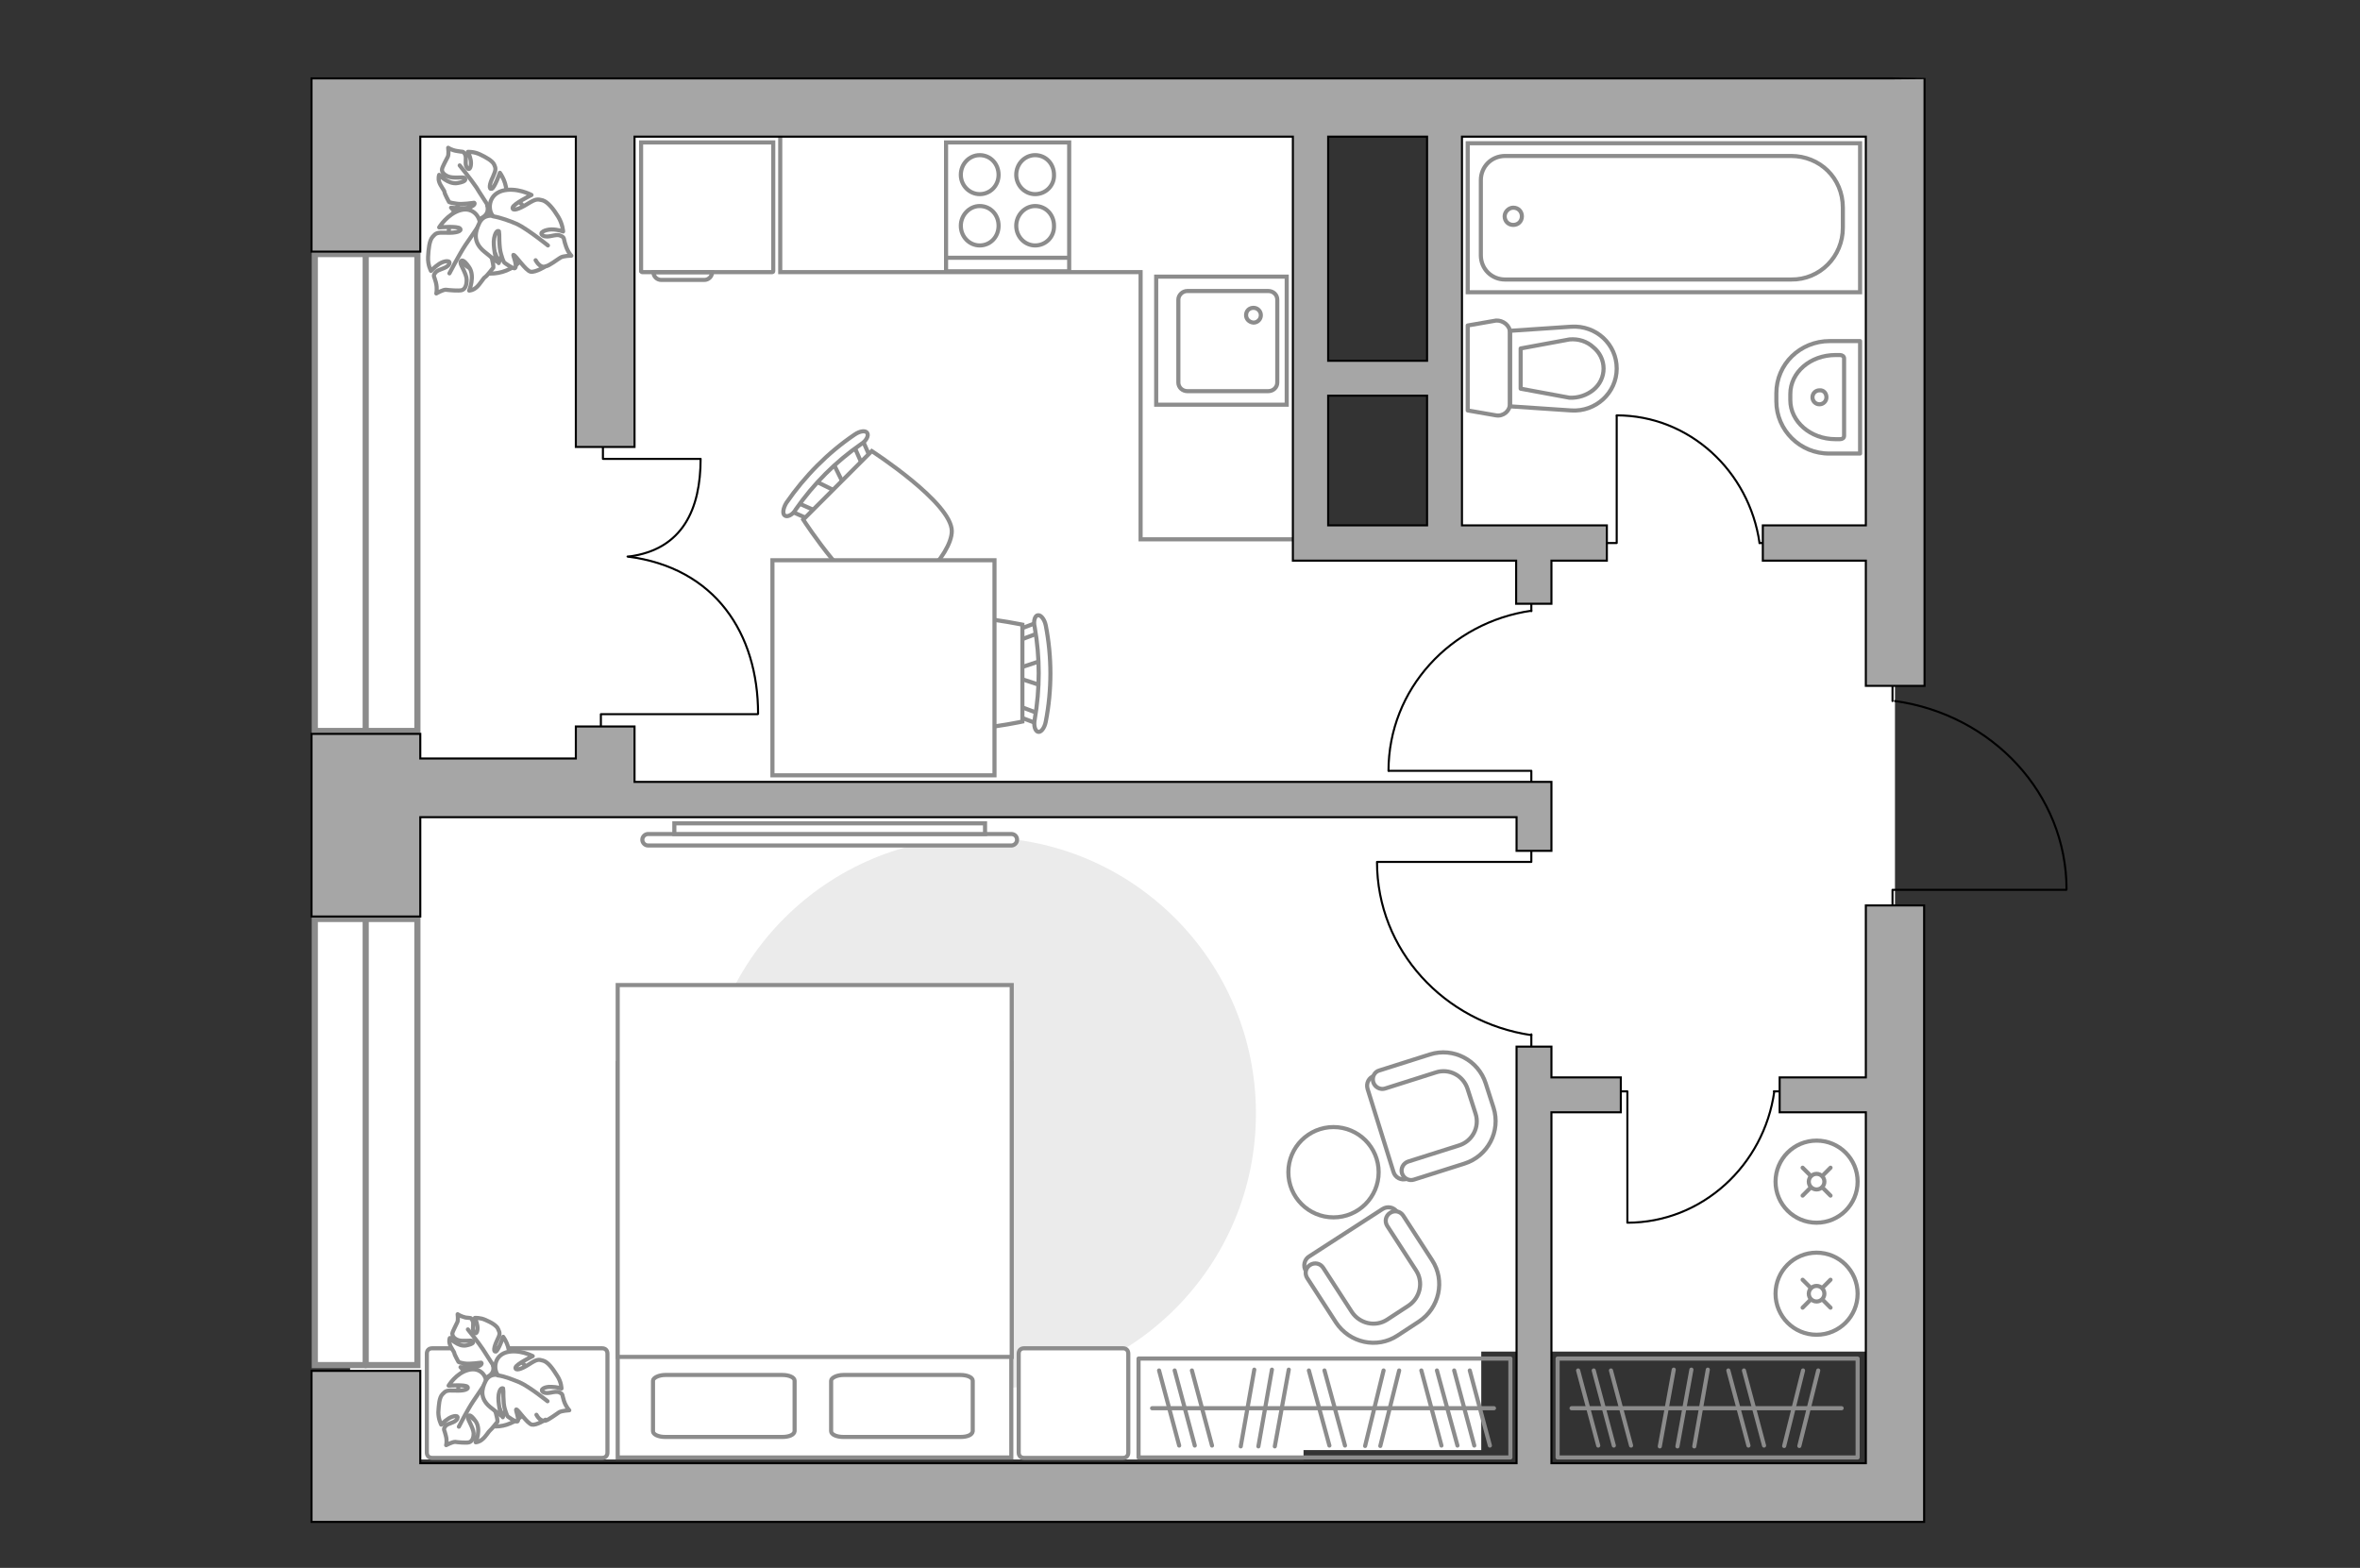 <?xml version="1.0" encoding="utf-8"?>
<!-- Generator: Adobe Illustrator 24.1.2, SVG Export Plug-In . SVG Version: 6.00 Build 0)  -->
<svg version="1.1" id="Слой_1" xmlns="http://www.w3.org/2000/svg" xmlns:xlink="http://www.w3.org/1999/xlink" x="0px" y="0px"
	 viewBox="0 0 575 382" style="enable-background:new 0 0 575 382;" xml:space="preserve">
<rect x="0" y="0" width="575" height="382" fill="#333333" stroke="none"/>
<style type="text/css">
	.st0{fill:#FFFFFF;}
	.st1{fill:none;stroke:#8C8C8C;stroke-linecap:round;stroke-linejoin:round;stroke-miterlimit:10;}
	.st2{fill:none;stroke:#000000;stroke-width:0.5;stroke-linecap:round;stroke-linejoin:round;stroke-miterlimit:10;}
	.st3{fill:#FFFFFF;stroke:#8C8C8C;stroke-linecap:round;stroke-miterlimit:10;}
	.st4{fill:none;stroke:#8C8C8C;stroke-linecap:round;stroke-miterlimit:10;}
	.st5{fill:#FFFFFF;stroke:#8C8C8C;stroke-linecap:round;stroke-miterlimit:10;}
	.st6{fill:none;stroke:#8C8C8C;stroke-miterlimit:10;}
	.st7{fill:#EBEBEB;}
	.st8{fill:#FFFFFF;stroke:#8C8C8C;stroke-miterlimit:10;}
	.st9{fill:#FFFFFF;stroke:#8C8C8C;stroke-linecap:round;stroke-linejoin:round;stroke-miterlimit:10;}
	.st10{fill:#FFFFFF;stroke:#8C8C8C;stroke-miterlimit:10;}
	.st11{fill:#FFFFFF;stroke:#8C8C8C;stroke-width:1.5;stroke-linecap:round;stroke-miterlimit:10;}
	.st12{fill:none;stroke:#8C8C8C;stroke-width:1.5;stroke-linecap:round;stroke-miterlimit:10;}
	.st13{fill:#A6A6A6;stroke:#000000;stroke-width:0.5;stroke-miterlimit:10;}
</style>
<g id="bg_1_">
	<rect x="85.3" y="28.4" class="st0" width="232.3" height="327.2"/>
	<rect x="353.2" y="26.1" class="st0" width="108.5" height="303.2"/>
	<rect x="286.2" y="132.2" class="st0" width="74.7" height="221.1"/>
</g>
<g id="furniture_1_">
	<g>
		<rect x="379.5" y="331" class="st1" width="73.1" height="24.1"/>
		<line class="st1" x1="407.8" y1="333.7" x2="404.4" y2="352.4"/>
		<line class="st1" x1="412.1" y1="333.7" x2="408.7" y2="352.4"/>
		<line class="st1" x1="416.1" y1="333.7" x2="412.8" y2="352.4"/>
		<line class="st1" x1="421.1" y1="333.9" x2="426" y2="352.2"/>
		<line class="st1" x1="424.9" y1="333.9" x2="429.8" y2="352.2"/>
		<line class="st1" x1="384.5" y1="333.9" x2="389.4" y2="352.2"/>
		<line class="st1" x1="388.3" y1="333.9" x2="393.2" y2="352.2"/>
		<line class="st1" x1="392.5" y1="333.9" x2="397.4" y2="352.2"/>
		<line class="st1" x1="439.3" y1="333.9" x2="434.7" y2="352.3"/>
		<line class="st1" x1="443" y1="333.9" x2="438.4" y2="352.3"/>
		<line class="st1" x1="448.7" y1="343.1" x2="382.9" y2="343.1"/>
	</g>
	<g id="Group_31_2_">
		<path id="Vector_149_2_" class="st2" d="M390.7,132.3h3.2v-31"/>
		<path id="Vector_150_2_" class="st2" d="M428.7,132.3h3.3"/>
		<path id="Vector_151_2_" class="st2" d="M393.9,101.2c17.7,0,32.3,13.6,34.8,31.1"/>
	</g>
	<g id="Group_31_1_">
		<path id="Vector_149_1_" class="st2" d="M373.1,191.3v-3.5h-34.7"/>
		<path id="Vector_150_1_" class="st2" d="M373.1,148.9v-3.7"/>
		<path id="Vector_151_1_" class="st2" d="M338.3,187.8c0-19.9,15.2-36.2,34.8-39"/>
	</g>
	<g id="Group_31_3_">
		<path id="Vector_149_3_" class="st2" d="M373.1,206.2v3.8h-37.5"/>
		<path id="Vector_150_3_" class="st2" d="M373.1,252v4"/>
		<path id="Vector_151_3_" class="st2" d="M335.5,210c0,21.5,16.4,39.1,37.6,42.2"/>
	</g>
	<g id="Group_31_4_">
		<path id="Vector_149_4_" class="st2" d="M393.2,265.9h3.3v31.9"/>
		<path id="Vector_150_4_" class="st2" d="M432.2,265.9h3.4"/>
		<path id="Vector_151_4_" class="st2" d="M396.5,297.9c18.2,0,33.3-14,35.8-32"/>
	</g>
	<g>
		<ellipse class="st3" cx="442.6" cy="287.9" rx="10" ry="10"/>
		<line class="st4" x1="441.2" y1="289.3" x2="439.2" y2="291.3"/>
		<circle class="st5" cx="442.6" cy="287.9" r="1.9"/>
		<line class="st4" x1="446" y1="284.5" x2="444" y2="286.5"/>
		<line class="st4" x1="441.2" y1="286.5" x2="439.2" y2="284.5"/>
		<line class="st4" x1="446" y1="291.3" x2="444" y2="289.3"/>
	</g>
	<g>
		<ellipse class="st3" cx="442.6" cy="315.2" rx="10" ry="10"/>
		<line class="st4" x1="441.2" y1="316.6" x2="439.2" y2="318.6"/>
		<circle class="st5" cx="442.6" cy="315.2" r="1.9"/>
		<line class="st4" x1="446" y1="311.8" x2="444" y2="313.8"/>
		<line class="st4" x1="441.2" y1="313.8" x2="439.2" y2="311.8"/>
		<line class="st4" x1="446" y1="318.6" x2="444" y2="316.6"/>
	</g>
	<g>
		<path id="Vector_8_1_" class="st6" d="M156.2,66.1V34.7h32.2v31.4c0,0.1-0.1,0.2-0.2,0.2h-31.7C156.3,66.3,156.3,66.2,156.2,66.1z
			"/>
		<path id="Vector_9_1_" class="st6" d="M171.6,68.2h-10.5c-1,0-1.9-0.8-1.9-1.9h14.3C173.5,67.4,172.6,68.2,171.6,68.2z"/>
	</g>
	<polyline class="st6" points="190.1,29.2 190.1,66.3 277.9,66.3 277.9,131.4 317.2,131.4 	"/>
	<g>
		<g>
			<polyline class="st2" points="146.9,107.2 146.9,111.8 170.6,111.8 			"/>
			<path class="st2" d="M170.7,111.8c0,12.1-4.3,22.1-17.5,23.8"/>
		</g>
		<g>
			<polyline class="st2" points="146.4,179.4 146.4,174 184.6,174 			"/>
			<path class="st2" d="M184.7,173.9c0-19.5-10.4-35.6-31.8-38.3"/>
		</g>
	</g>
	<path id="Vector_3_" class="st7" d="M171.4,271.3c0-37.2,30.1-67.3,67.3-67.3s67.3,30.1,67.3,67.3s-30.1,67.3-67.3,67.3
		S171.4,308.5,171.4,271.3z"/>
	<g>
		<path id="Vector_98_1_" class="st8" d="M150.5,355.1h95.9V259h-95.9V355.1z"/>
		<path id="Vector_99_1_" class="st8" d="M246.5,240v78.3v12.3h-11.4h-84.6V240h95.9H246.5z"/>
		<path id="Vector_100_1_" class="st1" d="M193.6,348.7v-12.3c0-0.8-1.3-1.4-3-1.4h-28.5c-1.6,0-3,0.7-3,1.4v12.3
			c0,0.8,1.3,1.4,3,1.4h28.5C192.2,350.1,193.5,349.6,193.6,348.7z"/>
		<path id="Vector_101_1_" class="st1" d="M237,348.7v-12.3c0-0.8-1.3-1.4-3-1.4h-28.5c-1.6,0-3,0.7-3,1.4v12.3c0,0.8,1.3,1.4,3,1.4
			H234C235.7,350.1,236.9,349.6,237,348.7z"/>
	</g>
	<path id="Vector_5_6_" class="st9" d="M273.6,328.5h-24.1c-0.8,0-1.3,0.5-1.3,1.3v24.1c0,0.8,0.5,1.3,1.3,1.3h24.1
		c0.8,0,1.3-0.5,1.3-1.3v-24.1C274.9,329,274.4,328.5,273.6,328.5z"/>
	<path id="Vector_5_5_" class="st9" d="M146.7,328.5h-41.4c-0.8,0-1.3,0.5-1.3,1.3v24.1c0,0.8,0.5,1.3,1.3,1.3h41.4
		c0.8,0,1.3-0.5,1.3-1.3v-24.1C148,329,147.5,328.5,146.7,328.5z"/>
	<g>
		<path class="st8" d="M246.4,203.2c0.8,0,1.4,0.6,1.4,1.4s-0.7,1.4-1.4,1.4h-88.5c-0.8,0-1.4-0.7-1.4-1.4c0-0.8,0.7-1.4,1.4-1.4
			H246.4z"/>
		<rect x="164.3" y="200.6" class="st8" width="75.7" height="2.6"/>
	</g>
	<g>
		<rect x="277.4" y="331" class="st1" width="90.6" height="24.1"/>
		<line class="st1" x1="305.6" y1="333.7" x2="302.3" y2="352.4"/>
		<line class="st1" x1="309.9" y1="333.7" x2="306.6" y2="352.4"/>
		<line class="st1" x1="314" y1="333.7" x2="310.6" y2="352.4"/>
		<line class="st1" x1="318.9" y1="333.9" x2="323.9" y2="352.2"/>
		<line class="st1" x1="322.7" y1="333.9" x2="327.7" y2="352.2"/>
		<line class="st1" x1="354.3" y1="333.9" x2="359.2" y2="352.2"/>
		<line class="st1" x1="358.1" y1="333.9" x2="363" y2="352.2"/>
		<line class="st1" x1="346.3" y1="333.9" x2="351.2" y2="352.2"/>
		<line class="st1" x1="350.1" y1="333.9" x2="355.1" y2="352.2"/>
		<line class="st1" x1="282.4" y1="333.9" x2="287.3" y2="352.2"/>
		<line class="st1" x1="286.2" y1="333.9" x2="291.1" y2="352.2"/>
		<line class="st1" x1="290.4" y1="333.9" x2="295.3" y2="352.2"/>
		<line class="st1" x1="337.1" y1="333.9" x2="332.6" y2="352.3"/>
		<line class="st1" x1="340.9" y1="333.9" x2="336.3" y2="352.3"/>
		<line class="st1" x1="364" y1="343.1" x2="280.7" y2="343.1"/>
	</g>
	<g>
		<path id="Vector_60_2_" class="st8" d="M129.2,334.9c2,4.6-0.2,10-4.9,11.9c-4.6,2-10-0.2-11.9-4.9c-2-4.6,0.2-10,4.9-11.9
			C121.9,328.1,127.3,330.3,129.2,334.9z"/>
		<path class="st9" d="M124,330.7c0.4-2.6-1.4-5-1.4-5s-1.2,3.4-1.8,3.6c-0.6,0.1-0.5-1,0.3-2.7c0.8-1.6,0.7-1.8,0.3-2.7
			c-0.3-0.9-1.7-1.7-3.1-2.3c-1.3-0.6-2.6-0.5-2.6-0.5s0.4,0.8,0.6,1.9s-0.2,2.4-0.8,1.6c-0.6-0.7,0.1-2.1-0.4-2.9
			c-0.4-0.8-0.4-0.5-1.7-0.7c-1.2-0.3-1.9-0.8-1.9-0.8s0.2,1.5-0.1,2c-0.2,0.5-1.1,2.1-1.2,2.7c0,0.5,0.3,1.2,1.4,1.6s3.1,0,3.5,0.2
			c0.3,0.2,0.5,0.7-1.5,1.1s-4-1.8-4-1.8s-0.3,0.6,0,1.5c0.2,0.8,1.1,1.9,1.1,2.2s1,2.1,1,2.1s0.2,0.2,1.5,0.4s3.9-0.2,4-0.2
			c0.2,0,0.4,0.6-1,1c-1.3,0.4-4,0.1-4,0.1s0.1,0.2,2,1.9c1.8,1.7,3.5,1.2,5,0.2s0.9-2.5,0.9-2.5C121.1,333.4,123.8,333.1,124,330.7
			z"/>
		<path class="st1" d="M121.4,336.8c-0.1-1.5-0.4-2.9-1.2-4.1c-0.5-0.8-1.8-2.8-2.5-3.9c-1.1-1.7-3.7-4.9-3.7-4.9"/>
		<path class="st9" d="M114,333.8c-2.9,0.8-4.7,3.8-4.7,3.8s4.2-0.3,4.6,0.3s-0.9,1-3,0.9c-2.2-0.1-2.3,0.1-3.1,0.9
			c-0.8,0.8-0.9,2.7-1,4.4c0,1.7,0.7,3,0.7,3s0.7-0.8,1.8-1.5c1.1-0.7,2.6-0.9,2.1,0.1s-2.3,1-2.9,1.8c-0.6,0.9-0.2,0.8,0.1,2.2
			c0.4,1.4,0.1,2.4,0.1,2.4s1.5-0.8,2.2-0.8c0.6,0.1,2.8,0.3,3.4,0.1c0.6-0.2,1.1-0.8,1.1-2.2c-0.1-1.4-1.5-3.4-1.4-3.9s0.5-1,1.9,1
			s0,5.1,0,5.1s0.8,0,1.6-0.7c0.8-0.6,1.6-2,1.9-2.2s1.8-2.1,1.8-2.1s0.1-0.3-0.3-1.8c-0.3-1.5-2-4-2-4.2s0.5-0.7,1.6,0.6
			c1.1,1.3,2,4.3,2,4.3s0.1-0.2,1.1-3s-0.3-4.4-2.1-5.5c-1.8-1.1-3.1,0.2-3.1,0.2C118.7,335.6,117.2,332.9,114,333.8z"/>
		<path class="st1" d="M122.1,333.8c-1.5,0.7-2.9,1.7-3.8,3.1c-0.6,1-2.2,3.3-3,4.5c-1.3,1.9-3.5,6.2-3.5,6.2"/>
		<g>
			<path class="st9" d="M132.9,345.9c0,0-2.2,1.4-3.3,1.2c-1.1-0.2-3.4-3.7-3.8-3.7c-0.3,0,0.8,2.4,0.3,2.9
				c-0.4,0.3-2.4-1.2-2.4-1.2s-0.2-0.2-0.7-1.8s-0.3-4.8-0.4-5c-0.1-0.1-0.8-0.3-1.1,1.5s0.6,5.1,0.6,5.1s-0.2-0.1-2.7-2.1
				c-2.5-2.1-2.1-4.3-1.1-6.3s3-1.5,3-1.5c-1-1.2-1.1-4.5,2-5.5c3.1-0.9,6.5,0.9,6.5,0.9s-4.1,2-4.2,2.8s1.3,0.5,3.3-0.8
				s2.3-1.2,3.4-0.9c1.2,0.3,2.4,2,3.4,3.6c1.1,1.6,1.1,3.2,1.1,3.2s-1.1-0.4-2.5-0.4c-1.4-0.1-3,0.6-1.9,1.3c1.1,0.6,2.7-0.4,3.8,0
				c1.1,0.5,0.7,0.6,1.2,2.1s1.3,2.3,1.3,2.3s-1.9,0.1-2.5,0.5s-2.5,1.8-3.2,2s-1.6-0.1-2.3-1.4"/>
			<path class="st1" d="M121.3,335.1c1.7,0.2,3.8,1.1,5.3,1.7c2.3,1,6.8,4.6,6.8,4.6"/>
		</g>
	</g>
	<g>
		<path id="Vector_60_3_" class="st8" d="M128.9,52.6c2.1,5.2-0.3,11.2-5.5,13.3c-5.2,2.1-11.2-0.3-13.3-5.5
			c-2.1-5.2,0.3-11.2,5.5-13.3C120.8,45,126.7,47.4,128.9,52.6z"/>
		<path class="st9" d="M123.3,47.6c0.5-2.8-1.5-5.5-1.5-5.5s-1.3,3.7-2,3.9s-0.6-1.1,0.3-2.9c0.8-1.8,0.7-2.1,0.3-3s-2-1.8-3.5-2.5
			S114,37,114,37s0.5,0.9,0.7,2.1c0.2,1.2-0.2,2.7-0.9,1.8s0-2.4-0.5-3.3s-0.5-0.5-1.9-0.8c-1.4-0.2-2.2-0.8-2.2-0.8
			s0.2,1.6-0.1,2.2s-1.3,2.4-1.4,3s0.3,1.3,1.5,1.8s3.5,0.1,3.9,0.3c0.4,0.3,0.7,0.9-1.6,1.3s-4.5-2-4.5-2s-0.3,0.8,0,1.7
			c0.3,1,1.3,2.1,1.3,2.5s1.1,2.4,1.1,2.4s0.2,0.2,1.7,0.4c1.4,0.3,4.3-0.2,4.4-0.2c0.2,0,0.4,0.6-1.1,1.1s-4.5,0.1-4.5,0.1
			s0.1,0.2,2.2,2.1c2.1,1.9,3.9,1.3,5.6,0.2s1-2.8,1-2.8C119.9,50.9,122.8,50.6,123.3,47.6z"/>
		<path class="st1" d="M120.2,54.6c0-1.6-0.5-3.2-1.3-4.5c-0.6-1-2.1-3.2-2.8-4.4c-1.2-1.8-4.1-5.4-4.1-5.4"/>
		<path class="st9" d="M112.2,51.2c-3.2,0.9-5.2,4.2-5.2,4.2s4.6-0.4,5.1,0.3c0.5,0.6-0.9,1.1-3.3,1s-2.6,0.1-3.4,1s-1,3-1.1,4.9
			c-0.1,2,0.7,3.4,0.7,3.4s0.8-0.9,2-1.7c1.2-0.8,3-1,2.4,0.1s-2.6,1.1-3.3,2c-0.7,0.9-0.3,0.8,0.1,2.4s0.1,2.7,0.1,2.7
			s1.7-1,2.4-0.9s3.1,0.3,3.8,0.1s1.2-1,1.2-2.5s-1.6-3.7-1.5-4.3c0.1-0.5,0.6-1,2.1,1.2c1.5,2.2,0,5.7,0,5.7s0.9,0,1.8-0.8
			s1.7-2.3,2.1-2.5s2-2.3,2-2.3s0.1-0.3-0.3-2c-0.4-1.6-2.3-4.4-2.3-4.6c-0.1-0.2,0.5-0.7,1.7,0.7s2.2,4.8,2.2,4.8s0.1-0.2,1.2-3.3
			c1.2-3.1-0.3-4.8-2.3-6.1s-3.5,0.2-3.5,0.2C117.2,53.3,115.5,50.3,112.2,51.2z"/>
		<path class="st1" d="M121,51.2c-1.7,0.8-3.1,2-4.2,3.5c-0.7,1.1-2.5,3.7-3.4,5c-1.4,2.1-3.9,6.9-3.9,6.9"/>
		<g>
			<path class="st9" d="M132.9,64.9c0,0-2.4,1.5-3.6,1.3c-1.2-0.2-3.7-4.1-4.2-4.1c-0.2,0,1,2.6,0.4,3.2c-0.3,0.4-2.6-1.3-2.6-1.3
				s-0.3-0.2-0.8-2c-0.6-1.8-0.4-5.4-0.5-5.6c-0.1-0.2-0.8-0.4-1.2,1.6s0.6,5.7,0.6,5.7s-0.2-0.1-3-2.4c-2.8-2.3-2.3-4.7-1.2-7
				c1.1-2.2,3.3-1.7,3.3-1.7c-1.2-1.3-1.3-5,2.2-6.1c3.5-1,7.2,1,7.2,1s-4.5,2.2-4.6,3.1s1.5,0.4,3.6-0.9c2.1-1.3,2.4-1.2,3.7-0.9
				c1.3,0.4,2.7,2.2,3.8,4s1.2,3.6,1.2,3.6s-1.2-0.5-2.8-0.5c-1.5,0-3.3,0.8-2.1,1.5s3-0.5,4.2,0s0.7,0.6,1.3,2.3
				c0.5,1.7,1.4,2.6,1.4,2.6s-2,0-2.7,0.5C135.8,63.2,133.8,64.8,132.9,64.9c-0.7,0.3-1.6-0.1-2.4-1.5"/>
			<path class="st1" d="M120.1,52.7c1.9,0.3,4.3,1.2,5.9,1.9c2.5,1.2,7.5,5.2,7.5,5.2"/>
		</g>
	</g>
	<g>
		<path id="Vector_37_7_" class="st8" d="M340.4,295.3l7.9,12.3c2.8,4.5,1.6,10.5-2.9,13.4l-5.9,3.8c-4.5,2.9-10.5,1.7-13.4-2.8
			l-7.9-12.3c-0.8-1.2-0.4-2.9,0.8-3.6l17.8-11.5C338,293.8,339.6,294.1,340.4,295.3z"/>
		<path id="Vector_38_7_" class="st8" d="M341.9,296.2l7,10.8c3.3,5,1.8,11.7-3.2,15l-5.2,3.4c-5,3.3-11.7,1.8-15-3.2l-7-10.8
			c-0.7-1.1-0.4-2.5,0.7-3.2s2.5-0.4,3.2,0.7l7,10.8c1.9,2.8,5.7,3.7,8.6,1.8l5.2-3.4c2.8-1.9,3.7-5.7,1.8-8.6l-7-10.8
			c-0.7-1.1-0.4-2.5,0.7-3.2C339.8,294.8,341.2,295.1,341.9,296.2z"/>
	</g>
	<g>
		<path id="Vector_37_4_" class="st8" d="M334.9,262.1l14-4.4c5.1-1.6,10.5,1.2,12.1,6.3l2.1,6.7c1.6,5.1-1.2,10.5-6.3,12.1l-14,4.4
			c-1.4,0.5-2.9-0.3-3.3-1.7l-6.3-20.2C332.8,263.9,333.5,262.5,334.9,262.1z"/>
		<path id="Vector_38_3_" class="st8" d="M336.1,260.8l12.3-3.9c5.7-1.8,11.8,1.4,13.6,7.1l1.9,5.9c1.8,5.7-1.4,11.8-7.1,13.6
			l-12.3,3.9c-1.2,0.4-2.5-0.3-2.9-1.5s0.3-2.5,1.5-2.9l12.3-3.9c3.3-1,5.2-4.5,4.1-7.8l-1.9-5.9c-1-3.3-4.5-5.2-7.8-4.1l-12.3,3.9
			c-1.2,0.4-2.5-0.3-2.9-1.5C334.2,262.4,334.9,261.1,336.1,260.8z"/>
	</g>
	<ellipse class="st10" cx="324.9" cy="285.6" rx="11" ry="11"/>
	<g id="Group_2_6_">
		<g id="Group_3_6_">
			<path id="Vector_10_6_" class="st8" d="M253.9,167.1l-6.6-2.2v-1.8l6.6-2.2V167.1z"/>
		</g>
		<g id="Group_4_6_">
			<path id="Vector_11_6_" class="st8" d="M247.6,173.1c0.1-0.7,0.6-1.1,1.1-0.9l5.3,2c0.4,0,0.7,0.8,0.6,1.5s-0.6,1.1-1.1,0.9
				l-5.3-2c-0.4-0.1-0.7-0.6-0.7-1.2C247.5,173.2,247.5,173.2,247.6,173.1z"/>
		</g>
		<g id="Group_5_6_">
			<path id="Vector_12_6_" class="st8" d="M248.1,153.4l5.3-2c0.5-0.2,1,0.2,1.1,0.9c0.2,0.7-0.1,1.4-0.6,1.6l-5.3,2
				c-0.5,0.2-1-0.2-1.1-0.9c0-0.1,0-0.2,0-0.3C247.5,154.1,247.8,153.6,248.1,153.4z"/>
		</g>
		<path id="Vector_13_6_" class="st8" d="M249.1,152.2v23.6c0,0-22.7,4.9-27.6,0c-4.2-4.2-4.2-19.4,0-23.6
			C226.4,147.4,249.1,152.2,249.1,152.2z"/>
		<path id="Vector_14_6_" class="st8" d="M252.9,149.9c0.7-0.1,1.6,1,1.9,2.5c1.5,7.7,1.5,15.7,0,23.4c-0.3,1.6-1.2,2.7-1.9,2.5
			s-1.1-1.5-0.8-3c1.3-7.5,1.3-15.1,0-22.5C251.7,151.3,252.2,149.9,252.9,149.9z"/>
	</g>
	<g id="Group_2_1_">
		<g id="Group_3_1_">
			<path id="Vector_10_1_" class="st8" d="M202.9,112.6l3.1,6.3l-1.3,1.3l-6.3-3.1L202.9,112.6z"/>
		</g>
		<g id="Group_4_1_">
			<path id="Vector_11_1_" class="st8" d="M211.3,112.9c-0.6,0.5-1.2,0.4-1.4-0.1l-2.3-5.2c-0.2-0.3,0.1-1.1,0.7-1.5
				c0.6-0.5,1.2-0.4,1.4,0.1l2.3,5.2c0.3,0.4,0.1,1-0.3,1.4C211.6,112.9,211.6,112.9,211.3,112.9z"/>
		</g>
		<g id="Group_5_1_">
			<path id="Vector_12_1_" class="st8" d="M197.1,126.5l-5.2-2.3c-0.5-0.2-0.5-0.8-0.1-1.4s1.1-0.9,1.6-0.7l5.2,2.3
				c0.5,0.2,0.5,0.8,0.1,1.4c-0.1,0.1-0.1,0.1-0.2,0.2C198.1,126.4,197.5,126.6,197.1,126.5z"/>
		</g>
		<path id="Vector_13_1_" class="st8" d="M195.7,126.6l16.7-16.7c0,0,19.5,12.6,19.5,19.5c0,5.9-10.8,16.7-16.7,16.7
			C208.3,146.1,195.7,126.6,195.7,126.6z"/>
		<path id="Vector_14_1_" class="st8" d="M191.2,125.6c-0.6-0.4-0.4-1.8,0.4-3.1c4.5-6.5,10.1-12.2,16.6-16.6
			c1.3-0.9,2.7-1.1,3.1-0.4c0.4,0.6-0.2,1.9-1.5,2.7c-6.2,4.3-11.6,9.7-15.9,15.9C193.2,125.4,191.8,126.1,191.2,125.6z"/>
	</g>
	<path id="Vector_35_1_" class="st8" d="M188.2,136.5h10.4h43.7v52.4h-54.1L188.2,136.5L188.2,136.5z"/>
</g>
<g id="windows_1_">
	<g>
		<rect x="76.7" y="223.9" class="st11" width="25" height="108.7"/>
		<line class="st12" x1="89.1" y1="223.9" x2="89.1" y2="332.6"/>
	</g>
	<g>
		<rect x="76.7" y="61.9" class="st11" width="25" height="116.2"/>
		<line class="st12" x1="89.1" y1="61.9" x2="89.1" y2="178.1"/>
	</g>
</g>
<g id="plan">
	<g>
		<g id="Group_27_1_">
			<path id="Vector_140_1_" class="st8" d="M313.5,67.4v31.2h-31.8V67.4H313.5z"/>
		</g>
		<path id="Vector_141_1_" class="st8" d="M309,95.3h-19.7c-1.2,0-2.2-0.9-2.2-2.1V73c0-1.1,1-2.1,2.2-2.1H309
			c1.2,0,2.2,0.9,2.2,2.1v20.2C311.2,94.4,310.2,95.3,309,95.3z"/>
		<path id="Vector_139_1_" class="st8" d="M305.4,78.6c1,0,1.8-0.8,1.8-1.8s-0.8-1.8-1.8-1.8s-1.8,0.7-1.8,1.8
			C303.6,77.7,304.3,78.5,305.4,78.6z"/>
	</g>
	<g>
		<path id="Vector_142_1_" class="st8" d="M230.5,66.1h30V34.7h-30V66.1z"/>
		<g id="Group_28_1_">
			<g id="Group_29_1_">
				<path id="Vector_143_1_" class="st8" d="M256.8,42.6c0-2.7-2-4.8-4.6-4.8c-2.5,0-4.6,2.1-4.6,4.8c0,2.6,2.1,4.7,4.6,4.7
					C254.8,47.3,256.9,45.2,256.8,42.6z"/>
				<path id="Vector_144_1_" class="st8" d="M256.8,55c0-2.7-2-4.8-4.6-4.8c-2.5,0-4.6,2.2-4.6,4.8c0,2.7,2.1,4.8,4.6,4.8
					C254.8,59.8,256.9,57.7,256.8,55z"/>
			</g>
			<g id="Group_30_1_">
				<path id="Vector_145_1_" class="st8" d="M243.3,42.6c0-2.7-2-4.8-4.6-4.8c-2.5,0-4.6,2.1-4.6,4.8c0,2.6,2.1,4.7,4.6,4.7
					C241.3,47.3,243.3,45.2,243.3,42.6z"/>
				<path id="Vector_146_1_" class="st8" d="M243.3,55c0-2.7-2-4.8-4.6-4.8c-2.5,0-4.6,2.2-4.6,4.8c0,2.7,2.1,4.8,4.6,4.8
					C241.3,59.8,243.3,57.7,243.3,55z"/>
			</g>
		</g>
		<path id="Vector_147_1_" class="st8" d="M230.9,62.8h29.6"/>
	</g>
	<g>
		<polyline class="st2" points="461.1,223.8 461.1,216.8 503.4,216.8 		"/>
		<line class="st2" x1="461.1" y1="170.8" x2="461.1" y2="165.9"/>
		<path class="st2" d="M503.5,216.7c0-23.3-18.1-42.6-41.8-45.9"/>
	</g>
	<g id="Group_26_1_">
		<path id="Vector_130_1_" class="st1" d="M364.5,78.1l-6.9,1.2V100l6.9,1.2c1.8,0.3,3.4-1.1,3.4-2.8V81
			C367.9,79.3,366.2,78,364.5,78.1z"/>
		<path id="Vector_131_1_" class="st1" d="M382.8,79.6l-14.9,1V99l14.9,1c6,0.4,11.1-4.3,11.1-10.2S388.9,79.2,382.8,79.6z"/>
		<path id="Vector_132_1_" class="st1" d="M370.5,84.9l11.9-2.2c2.2-0.2,4.3,0.5,5.8,1.9c1.6,1.3,2.5,3.2,2.5,5.2s-0.9,3.9-2.5,5.2
			c-1.6,1.3-3.7,2-5.8,1.9l-11.9-2.2V84.9z"/>
	</g>
	<g>
		<path id="Vector_133_1_" class="st1" d="M447.2,107h1.1c0.6,0,1-0.3,1-0.8V87.3c0-0.5-0.5-0.8-1-0.8h-1.1c-6.1,0-11,4.2-11,9.5
			v1.5C436.2,102.7,441.1,107,447.2,107z"/>
		<path id="Vector_134_1_" class="st1" d="M445.8,110.5h7.4V83.1h-7.4c-7.2,0-13,5.6-13,12.7v2C432.8,104.8,438.6,110.6,445.8,110.5
			z"/>
		<path class="st1" d="M443.3,95.1c-0.9,0-1.7,0.7-1.7,1.7c0,0.9,0.7,1.7,1.7,1.7c0.9,0,1.7-0.7,1.7-1.7S444.3,95,443.3,95.1z"/>
	</g>
	<g>
		<g>
			<path id="Vector_135_1_" class="st8" d="M453.2,71.2h-95.6V34.9h95.6V71.2z"/>
			<path id="Vector_136_1_" class="st8" d="M436.4,68.1h-69.7c-3.3,0-5.9-2.6-5.9-5.9V43.9c0-3.3,2.6-5.9,5.9-5.9h69.7
				c6.9,0,12.6,5.3,12.6,12.6v4.9C449,62.5,443.4,68.2,436.4,68.1z"/>
		</g>
		<path class="st8" d="M368.7,50.6c1.2,0,2.1,0.9,2.1,2.1s-0.9,2.1-2.1,2.1s-2.1-0.9-2.1-2.1C366.6,51.6,367.6,50.6,368.7,50.6z"/>
	</g>
	<g>
		<polygon class="st13" points="102.4,199.1 140.3,199.1 145.8,199.1 154.6,199.1 369.5,199.1 369.5,207.3 378,207.3 378,199.1 
			378,190.7 378,190.5 154.6,190.5 154.6,184.8 154.6,177 140.3,177 140.3,184.8 102.4,184.8 102.4,178.8 75.9,178.8 75.9,223.3 
			102.4,223.3 		"/>
		<polygon class="st13" points="454.6,262.5 433.6,262.5 433.6,271 454.6,271 454.6,356.5 378,356.5 378,274 378,271 394.9,271 
			394.9,262.5 378,262.5 378,255 369.5,255 369.5,262.5 369.5,266.7 369.5,271 369.5,274 369.5,356.5 351.9,356.5 102.4,356.5 
			102.4,334 75.9,334 75.9,370.8 89.1,370.8 102.4,370.8 366.2,370.8 468.8,370.8 468.8,220.6 454.6,220.6 		"/>
		<path class="st13" d="M460.9,19.1h-6.3H102.4h-8.6H75.9v42.2h26.5v-28h37.9v75.6h14.3V33.3H315v54.6v8.6v31.6v6.2v2.3h54.4v10.5
			h8.6v-10.5h13.5V128h-35.3V33.3h98.4V128h-25.1v8.6h25.1v30.5h14.3v-148C468.9,19.1,460.9,19.1,460.9,19.1z M347.7,128h-24.1V96.4
			h24.1V128z M347.7,87.9h-24.1V33.3h24.1V87.9z"/>
	</g>
</g>
<g id="points">
	<path id="r_1_" class="st1" d="M195.3,274.7"/>
	<path id="b" class="st1" d="M122.2,132.3"/>
	<path id="k_1_" class="st1" d="M242.3,89.8"/>
	<path id="s_00000043452707845120045210000007268918312916359855_" class="st1" d="M410.4,86.5"/>
	<path id="h_00000053515182544796624550000011899229686676332427_" class="st1" d="M416.6,190.9"/>
	<path id="g" class="st1" d="M410.4,310.4"/>
</g>
</svg>
